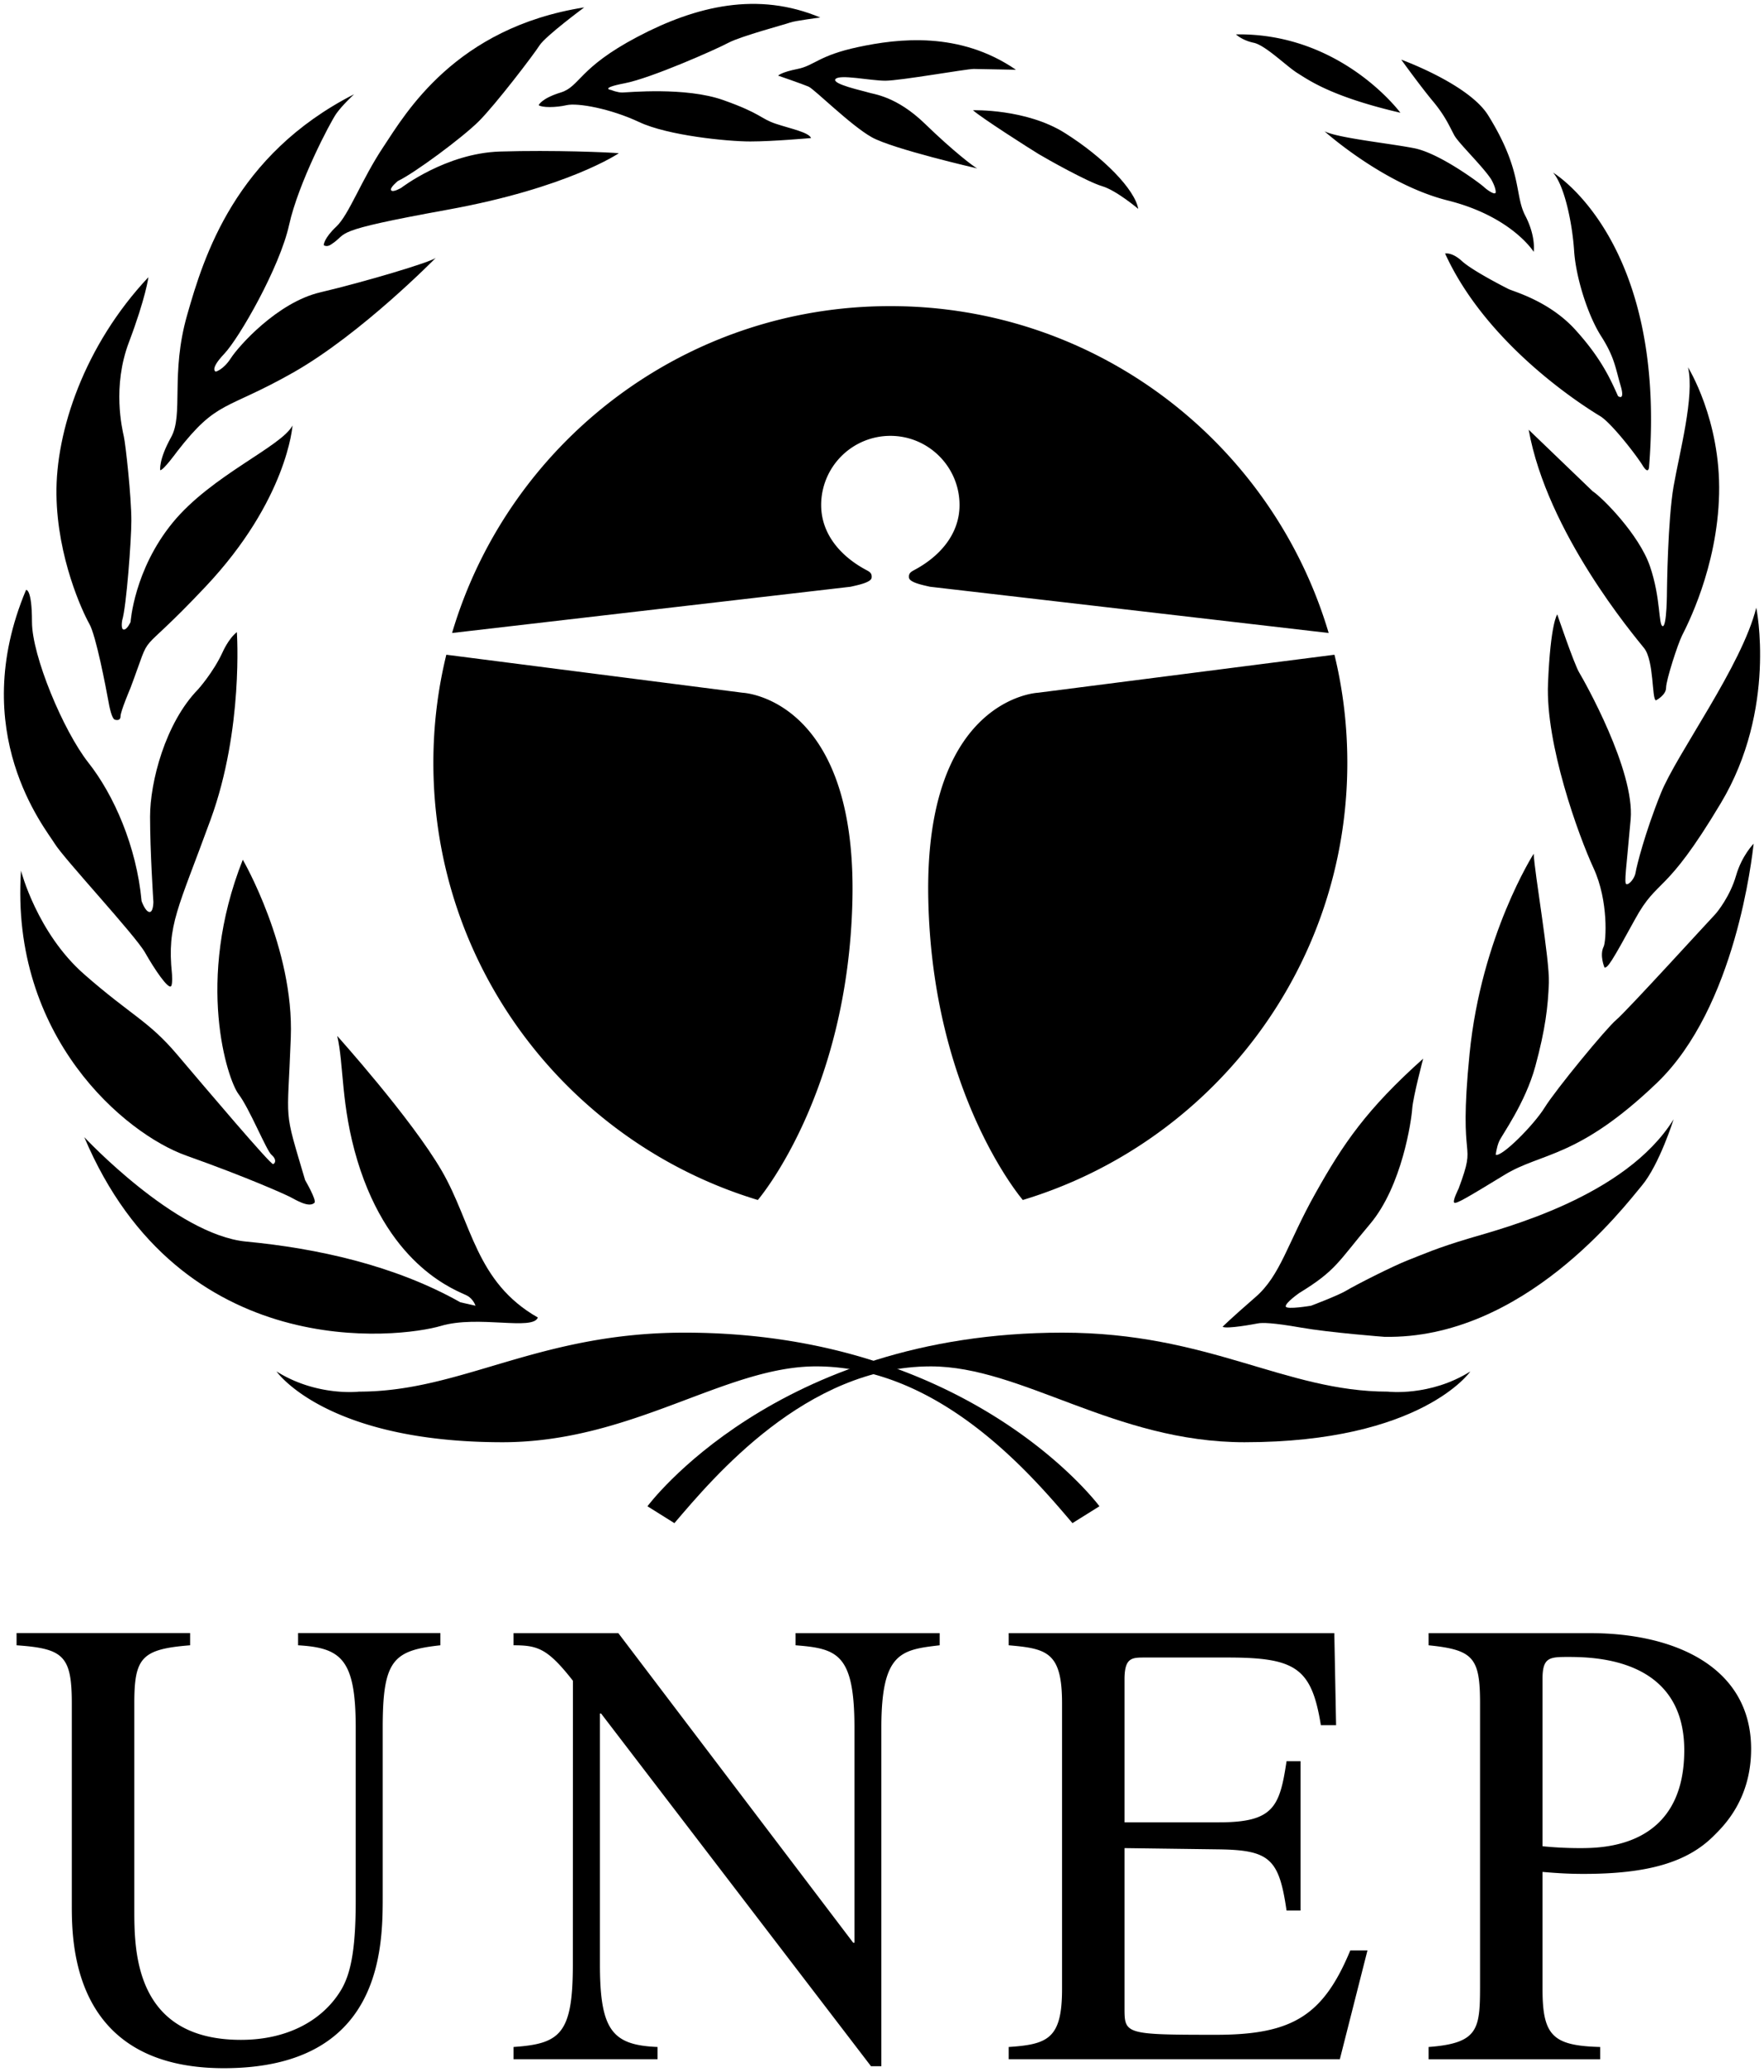 <svg xmlns="http://www.w3.org/2000/svg" width="183" height="215" fill-rule="evenodd" xmlns:v="https://vecta.io/nano"><path d="M78.618 124.509c-19.48-5.89-33.66-23.97-33.66-45.365 0-3.865.465-7.62 1.345-11.21l30.75 3.945s11.815.52 11.38 21.43c-.43 20.3-9.815 31.2-9.815 31.2m27.49 0c19.48-5.89 33.665-23.97 33.665-45.365 0-3.865-.46-7.62-1.335-11.21l-30.765 3.945s-11.815.52-11.37 21.43c.415 20.3 9.805 31.2 9.805 31.2m-13.74-79.285c3.95 0 7.175 3.21 7.175 7.18 0 3.075-2.125 5.38-4.7 6.745-.3.17-.605.31-.54.8.07.505 1.535.78 2.165.93l41.37 4.8c-5.81-19.61-23.96-33.915-45.445-33.915h-.06c-21.49 0-39.635 14.305-45.435 33.915l41.355-4.8c.63-.15 2.105-.425 2.17-.93.06-.49-.235-.63-.545-.8-2.575-1.365-4.69-3.67-4.69-6.745a7.18 7.18 0 0 1 7.18-7.18m18.89 112.815l2.8-1.75s-13.3-18.015-43.035-18.015c-15.225 0-23.095 6.12-33.765 6.12 0 0-4.38.535-8.57-2.095 0 0 5.07 7.345 23.44 7.345 13.465 0 23.085-7.87 32.535-7.87 12.955 0 22.575 11.55 26.595 16.265"/><path d="M69.963 158.039l-2.795-1.75s13.295-18.015 43.045-18.015c15.215 0 23.085 6.12 33.76 6.12 0 0 4.38.535 8.565-2.095 0 0-5.065 7.345-23.435 7.345-13.475 0-23.095-7.87-32.545-7.87-12.93 0-22.57 11.55-26.595 16.265m-14.165-21.335c-.515 1.395-6.21-.27-10.05.87-4.295 1.27-27.035 4.025-37.005-19.585 0 0 9.455 10.135 16.79 10.835 7.345.7 15.395 2.45 22.225 6.3l1.57.355s-.22-.705-.88-1.05c-.895-.48-7.965-2.77-11.37-14-1.74-5.775-1.39-9.975-2.095-12.94 0 0 7.7 8.57 10.845 13.99s3.5 11.545 9.97 15.225m-23.175-11.905c-.58.57-2.01-.345-2.535-.61s-4.305-1.985-10.765-4.285c-6.385-2.27-18.28-12.335-17.145-29.565 0 0 1.665 6.47 6.565 10.76 4.885 4.285 6.655 4.81 9.62 8.305s9.71 11.46 9.97 11.38c.265-.09.355-.53-.17-.965s-2.275-4.805-3.42-6.3c-1.13-1.485-4.54-11.725.445-24.315 0 0 5.335 9.18 4.98 18.455-.345 9.27-.79 7.085 1.485 14.785 0 0 1.225 2.1.97 2.355m-14.88-22.47c-.3.31-1.66-1.665-2.7-3.5-1.055-1.84-8.395-9.71-9.365-11.29-.955-1.575-9.185-11.55-2.975-26.33 0 0 .615-.175.615 3.325s3.24 11.285 5.86 14.61c2.62 3.32 4.985 8.66 5.51 14.345 0 0 .355 1.05.79 1.135s.435-1.045.435-1.045-.345-5.25-.345-8.84 1.57-9.71 4.98-13.21c0 0 1.575-1.75 2.54-3.845 0 0 .605-1.405 1.485-2.095 0 0 .7 10.055-2.71 19.415s-4.545 10.935-4.025 16.01c0 0 .09 1.135-.095 1.315m-5.775-27.645c-.345 0-.605-1.225-.77-2.19-.18-.965-1.225-6.56-1.94-7.785-.69-1.225-3.31-6.82-3.4-13.385s2.885-15.475 9.54-22.565c0 0-.265 2.1-2.015 6.735-1.76 4.635-.705 9.005-.535 9.795.18.785.78 6.205.78 8.745 0 2.015-.515 8.925-.95 10.33 0 0-.175.96.17.96.355 0 .7-.79.7-.79s.36-5.42 4.38-10.32 11.275-7.875 12.42-10.065c0 0-.525 7.705-9.015 16.715-7.55 8.02-5.33 3.935-7.785 10.49 0 0-1.045 2.45-1.045 2.975s-.535.355-.535.355"/><path d="M16.623 48.789s-.185-1.05 1.12-3.41c1.325-2.36-.08-6.565 1.67-12.685 1.74-6.125 4.985-16.62 17.32-22.915 0 0-1.225 1.135-1.84 2.005-.62.875-3.935 7.18-4.9 11.55-.96 4.38-5.155 11.72-6.735 13.385-1.57 1.66-.87 1.84-.87 1.84s.78-.18 1.57-1.405 4.81-5.775 9.265-6.82c4.47-1.05 11.55-3.15 11.995-3.59 0 0-7.705 7.88-14.79 11.905-7.08 4.015-7.86 2.79-12.065 8.215 0 0-1.395 1.925-1.74 1.925m16.96-23.355s0-.695 1.31-1.925 2.62-4.895 4.905-8.31c2.265-3.415 7.425-12.33 20.81-14.43 0 0-4.02 2.975-4.635 3.94-.605.955-4.545 6.12-6.29 7.865-1.755 1.75-6.74 5.425-8.41 6.21 0 0-.87.705-.695.96.18.265 1.05-.255 1.05-.255s4.645-3.59 10.24-3.765c5.59-.17 11.45.085 12.33.175 0 0-5.25 3.59-17.755 5.86s-10.155 2.365-12.07 3.59c0 0-.435.345-.79.085m22.3-14.52s.27-.695 2.285-1.315c2.005-.61 1.83-2.54 7.95-5.77 6.13-3.235 12.515-4.73 18.98-2.01 0 0-2.7.345-3.14.525-.44.17-5.075 1.4-6.39 2.095-1.315.705-8.045 3.68-10.755 4.2-2.71.525-1.395.705-1.395.705s.61.255 1.13.255c.53 0 6.56-.61 10.495.79 3.935 1.395 3.85 1.925 5.43 2.45 1.57.525 3.41.875 3.67 1.485 0 0-3.935.355-6.31.355-2.355 0-8.555-.61-11.54-2.02-2.975-1.395-6.385-2.01-7.52-1.745-1.14.26-2.535.26-2.89 0m24.845-3.065s.27-.345 2.02-.695c1.74-.35 2.185-1.4 6.295-2.275s10.5-1.665 16.355 2.36l-4.38-.085c-.78 0-7.61 1.22-9.175 1.22-1.58 0-4.725-.695-5.17-.17-.425.52 2.895 1.225 3.42 1.395.515.18 2.885.355 5.86 3.24s5.065 4.46 5.42 4.635c0 0-8.75-2.01-10.935-3.235s-5.95-4.985-6.555-5.25c-.615-.265-3.155-1.14-3.155-1.14m20.21 3.59s5.515-.175 9.54 2.365c4.015 2.53 7.255 5.855 7.605 7.87 0 0-2.275-1.93-3.76-2.36-1.49-.44-5.695-2.8-6.565-3.325s-5.95-3.765-6.82-4.55m25.895 126.225s.78-.79 3.4-3.065c2.63-2.275 3.32-5.595 6.22-10.76 2.885-5.16 5.325-8.75 11.19-13.995 0 0-1.04 3.935-1.135 5.17-.08 1.225-1.05 8.035-4.37 11.98-3.325 3.935-3.5 4.815-7.355 7.17 0 0-1.485 1.045-1.395 1.4.085.35 2.63-.085 2.63-.085s2.795-1.05 3.665-1.575c.87-.53 4.815-2.54 6.39-3.15s2.885-1.23 6.385-2.275 16.175-4.29 21.165-12.34c0 0-1.48 4.725-3.32 6.91-1.84 2.195-12.24 15.93-26.685 15.66 0 0-5.685-.435-8.66-.96-2.965-.52-4.025-.52-4.46-.435s-3.24.605-3.665.35m32.275-49.08s-5.435 8.495-6.65 20.735c-1.225 12.25.87 8.58-1.135 14 0 0-.705 1.39-.435 1.48.255.09 1.31-.525 5.16-2.875 3.845-2.375 7.6-1.67 15.82-9.54 8.23-7.87 9.895-23.53 10.06-24.845 0 0-1.225 1.225-1.83 3.325s-1.925 3.76-2.185 4.03c-.265.255-9.19 10.055-10.24 10.925-1.05.88-6.295 7.265-7.425 9.095-1.14 1.84-4.47 5.17-5.08 4.905 0 0 .09-.79.355-1.395.255-.615 2.71-3.945 3.755-7.79s1.315-6.21 1.405-8.66c.08-2.455-1.5-11.46-1.575-13.39m7.35 11.815s-.55-1.27-.09-2.185c.255-.525.525-4.725-1.05-8.135s-4.99-12.865-4.725-19.16c.26-6.3.96-7.17.96-7.17s1.75 5.16 2.275 6.03c.53.88 5.775 10.155 5.34 15.225-.445 5.075-.705 6.645-.445 6.735.275.09.88-.615.96-1.225.095-.615.965-4.115 2.625-8.225s8.395-13.205 9.89-19.24c0 0 2.185 10.5-3.68 20.29-5.855 9.805-6.475 7.61-8.915 12.075s-2.8 4.985-3.145 4.985m5.33-27.73c-.435-.09-.18-4.115-1.23-5.425s-10.055-11.98-11.97-22.655l6.64 6.385c.96.615 4.81 4.465 5.945 7.79s.87 6.125 1.315 6.205.445-3.67.445-3.67.08-7.345.69-10.845 2.195-9.36 1.495-12.34c0 0 3.4 5.425 3.225 13.13-.17 7.69-3.405 13.81-3.84 14.69-.445.88-1.66 4.64-1.66 5.42 0 .79-1.055 1.315-1.055 1.315"/><path d="M161.118 17.909s11.815 7 9.965 30.445c0 0 0 1.045-.69-.085-.71-1.14-3.235-4.38-4.38-5.085-1.14-.69-11.63-7.075-16.095-16.875 0 0 .7-.18 1.75.785s4.29 2.625 4.815 2.89 4.2 1.23 6.91 4.195c2.71 2.975 3.675 5.16 4.46 6.915 0 0 .78.61.255-1.14-.515-1.745-.605-2.885-2.005-5.075s-2.62-6.12-2.8-8.83c-.17-2.715-.96-6.735-2.185-8.14m-2.01 8.22s.26-1.57-.875-3.755c-1.14-2.19-.25-4.62-3.85-10.41-2.015-3.24-9.015-5.775-9.015-5.775s2.015 2.8 3.33 4.37c1.31 1.58 1.745 2.715 2.19 3.51.435.78 2.855 3.12 3.755 4.455.175.26.525.965.525 1.4s-.96-.265-1.225-.525-4.54-3.5-7.26-4.025c-2.71-.525-7.87-1.05-9.275-1.75 0 0 6.13 5.51 12.775 7.175 6.655 1.665 8.925 5.33 8.925 5.33m-13.83-14.43s-6.12-8.305-17.055-8.13c0 0 .615.61 1.84.87s3.41 2.45 4.55 3.155 3.5 2.44 10.665 4.105m-99.59 159.015c-4.905.535-5.985 1.535-5.985 8.545v17.44c0 5.335 0 17.895-16.48 17.895-15.775 0-15.775-13.02-15.775-17.025v-20.84c0-4.95-.89-5.675-5.73-6.015v-1.27h18.005v1.27c-5.025.4-5.79 1.27-5.79 6.015v21.37c0 4.275 0 13.555 11.065 13.555 4.97 0 8.6-2.13 10.44-5.265.835-1.475 1.465-3.68 1.465-9.09v-18.04c0-7.14-1.53-8.28-5.98-8.545v-1.27h14.765v1.27h0zm51.795 0c-4.015.47-6.05.74-6.05 8.555v35.12h-1.075l-28-36.595h-.12v26.055c0 6.875 1.33 8.35 5.975 8.545v1.27h-14.94v-1.27c4.825-.33 6.155-1.335 6.155-8.545l.008-29.455c-2.62-3.34-3.635-3.68-6.165-3.68v-1.26h10.875l24.365 32.12h.13v-22.305c0-7.685-1.785-8.215-6.11-8.555v-1.26h14.95v1.26h.002zm41.515 42.95h-34.355v-1.27c4.065-.27 5.535-.865 5.535-6.005v-29.66c0-5.275-1.53-5.675-5.535-6.015v-1.26h33.78l.185 9.55h-1.58c-.96-5.945-2.61-7.02-9.675-7.02h-8.585c-1.345 0-2.11 0-2.11 2.275v14.825h9.81c5.655 0 6.29-1.6 7-6.34h1.455v15.49h-1.455c-.775-5.34-1.725-6.27-7-6.345l-9.81-.13v16.555c0 2.745 0 2.815 9.49 2.815 7.95 0 11.13-2.005 13.935-8.755h1.78l-2.865 11.29h0zm9.205-44.21h16.79c8.785 0 16.67 3.535 16.67 12.015 0 5.21-2.805 7.955-3.88 9.02-2.735 2.735-6.815 3.945-13.495 3.945-1.525 0-2.735-.075-4.265-.205v12.16c0 4.865 1.095 5.87 5.98 6.005v1.27h-17.8v-1.27c5.34-.4 5.34-1.94 5.34-6.745v-28.92c0-4.745-.705-5.545-5.34-6.015v-1.26h0zm11.82 22.11a38.56 38.56 0 0 0 3.82.195c2.355 0 10.885 0 10.885-10.155 0-9.55-9.295-9.68-12.09-9.68-1.91 0-2.615.06-2.615 2.275v17.365h0z"/></svg>